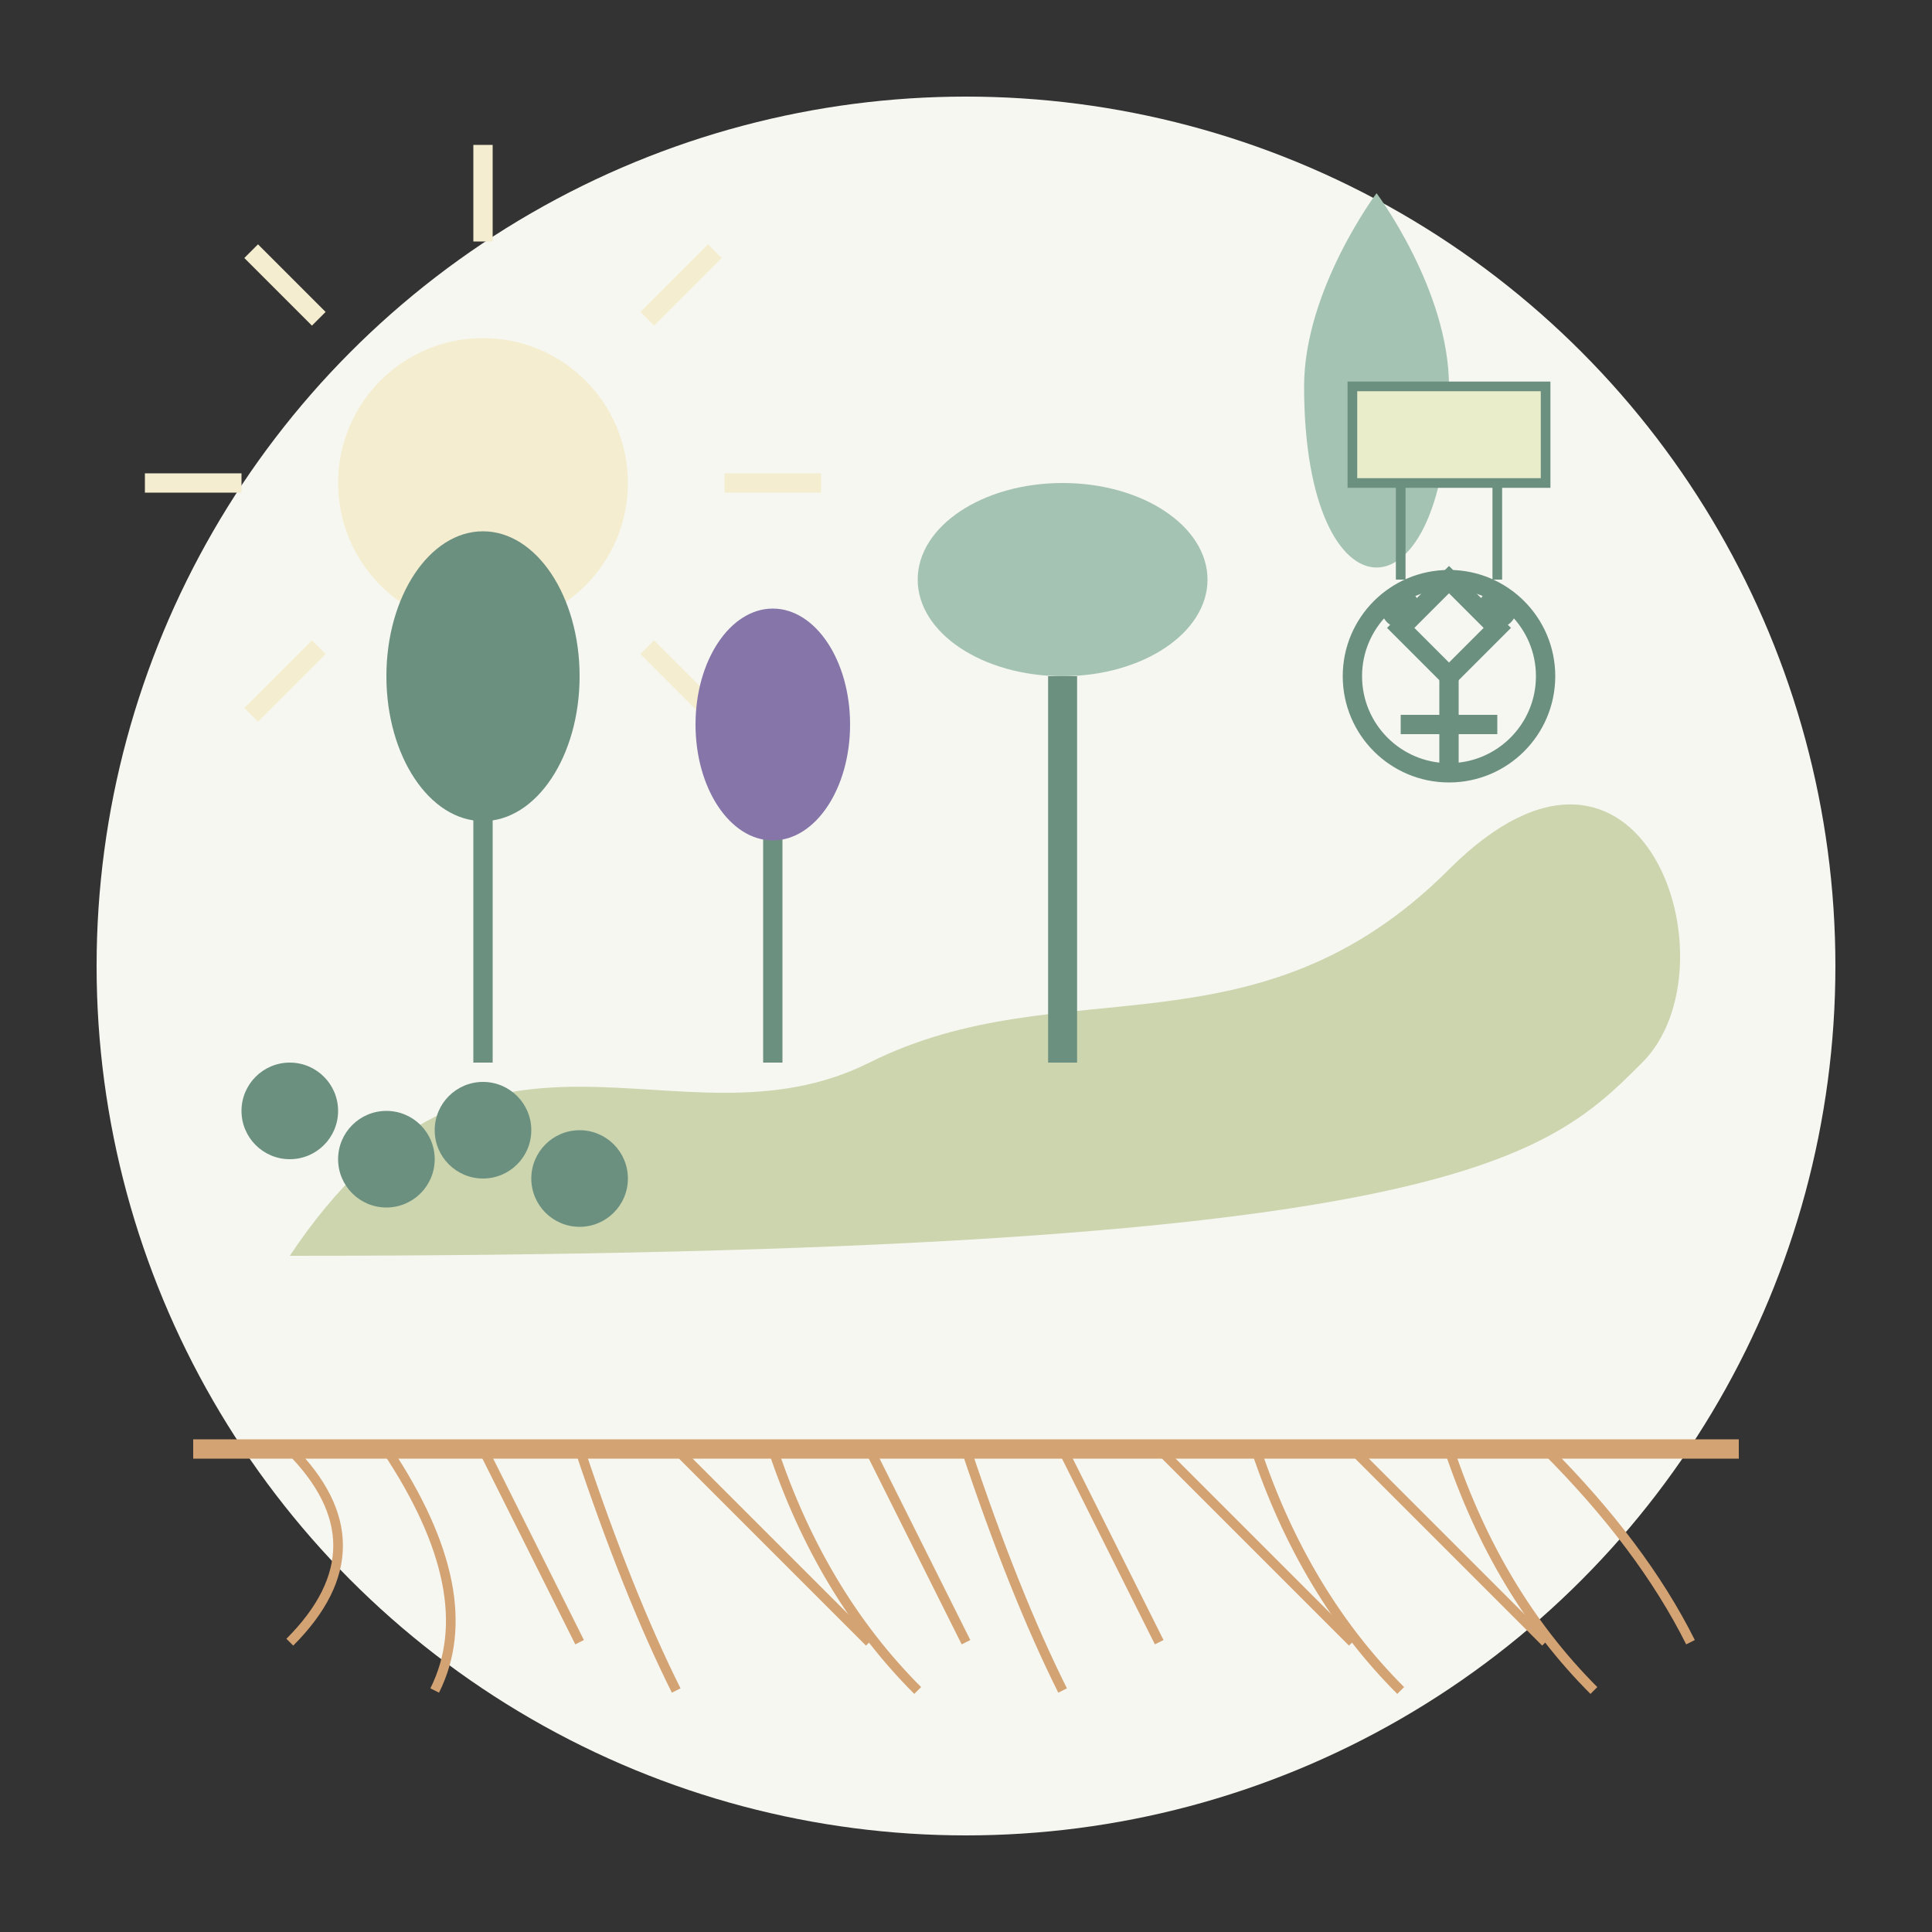 <svg xmlns="http://www.w3.org/2000/svg" viewBox="0 0 200 200">
  <rect x="0" y="0" width="200" height="200" fill="#333333" stroke="none"/>
  <!-- Background circle -->
  <circle cx="100" cy="100" r="90" fill="#f6f7f1"/>
  
  <!-- Sun symbol -->
  <circle cx="50" cy="50" r="15" fill="#f5edd0"/>
  <g stroke="#f5edd0" stroke-width="2">
    <line x1="50" y1="25" x2="50" y2="15" />
    <line x1="50" y1="85" x2="50" y2="75" />
    <line x1="25" y1="50" x2="15" y2="50" />
    <line x1="85" y1="50" x2="75" y2="50" />
    <line x1="33" y1="33" x2="26" y2="26" />
    <line x1="74" y1="74" x2="67" y2="67" />
    <line x1="33" y1="67" x2="26" y2="74" />
    <line x1="74" y1="26" x2="67" y2="33" />
  </g>
  
  <!-- Water drop and recycling symbol -->
  <path d="M150,40 C150,65 135,65 135,40 C135,30 142.5,20 142.5,20 C142.5,20 150,30 150,40 Z" fill="#a4c3b2"/>
  <circle cx="150" cy="70" r="10" fill="none" stroke="#6b9080" stroke-width="2"/>
  <path d="M150,60 L155,65 L150,70 L145,65 Z" fill="none" stroke="#6b9080" stroke-width="2"/>
  <path d="M150,70 L150,80" stroke="#6b9080" stroke-width="2"/>
  <path d="M145,75 L155,75" stroke="#6b9080" stroke-width="2"/>
  
  <!-- Terrain with native plants -->
  <path d="M30,130 C50,100 70,120 90,110 C110,100 130,110 150,90 C170,70 180,100 170,110 C160,120 150,130 30,130 Z" fill="#ccd5ae"/>
  
  <!-- Native plants - Mediterranean style -->
  <!-- Rosemary -->
  <path d="M50,110 L50,80" stroke="#6b9080" stroke-width="2"/>
  <ellipse cx="50" cy="70" rx="10" ry="15" fill="#6b9080"/>
  
  <!-- Lavender -->
  <path d="M80,110 L80,85" stroke="#6b9080" stroke-width="2"/>
  <ellipse cx="80" cy="75" rx="8" ry="12" fill="#8675a9"/>
  
  <!-- Olive tree -->
  <path d="M110,110 L110,70" stroke="#6b9080" stroke-width="3"/>
  <ellipse cx="110" cy="60" rx="15" ry="10" fill="#a4c3b2"/>
  
  <!-- Thyme ground cover -->
  <circle cx="30" cy="115" r="5" fill="#6b9080"/>
  <circle cx="40" cy="120" r="5" fill="#6b9080"/>
  <circle cx="50" cy="117" r="5" fill="#6b9080"/>
  <circle cx="60" cy="122" r="5" fill="#6b9080"/>
  
  <!-- Rainfall system -->
  <path d="M140,40 L160,40 L160,50 L140,50 Z" fill="#e9edc9" stroke="#6b9080" stroke-width="1"/>
  <line x1="145" y1="50" x2="145" y2="60" stroke="#6b9080" stroke-width="1"/>
  <line x1="155" y1="50" x2="155" y2="60" stroke="#6b9080" stroke-width="1"/>
  <circle cx="145" cy="63" r="2" fill="#6b9080"/>
  <circle cx="155" cy="63" r="2" fill="#6b9080"/>
  
  <!-- Root system showing drought resistance -->
  <path d="M30,150 Q40,160 30,170" stroke="#d4a373" stroke-width="1" fill="none"/>
  <path d="M40,150 Q50,165 45,175" stroke="#d4a373" stroke-width="1" fill="none"/>
  <path d="M50,150 Q55,160 60,170" stroke="#d4a373" stroke-width="1" fill="none"/>
  <path d="M60,150 Q65,165 70,175" stroke="#d4a373" stroke-width="1" fill="none"/>
  <path d="M70,150 Q80,160 90,170" stroke="#d4a373" stroke-width="1" fill="none"/>
  <path d="M80,150 Q85,165 95,175" stroke="#d4a373" stroke-width="1" fill="none"/>
  <path d="M90,150 Q95,160 100,170" stroke="#d4a373" stroke-width="1" fill="none"/>
  <path d="M100,150 Q105,165 110,175" stroke="#d4a373" stroke-width="1" fill="none"/>
  <path d="M110,150 Q115,160 120,170" stroke="#d4a373" stroke-width="1" fill="none"/>
  <path d="M120,150 Q130,160 140,170" stroke="#d4a373" stroke-width="1" fill="none"/>
  <path d="M130,150 Q135,165 145,175" stroke="#d4a373" stroke-width="1" fill="none"/>
  <path d="M140,150 Q150,160 160,170" stroke="#d4a373" stroke-width="1" fill="none"/>
  <path d="M150,150 Q155,165 165,175" stroke="#d4a373" stroke-width="1" fill="none"/>
  <path d="M160,150 Q170,160 175,170" stroke="#d4a373" stroke-width="1" fill="none"/>
  
  <!-- Base ground line -->
  <path d="M20,150 L180,150" stroke="#d4a373" stroke-width="2"/>
</svg>
